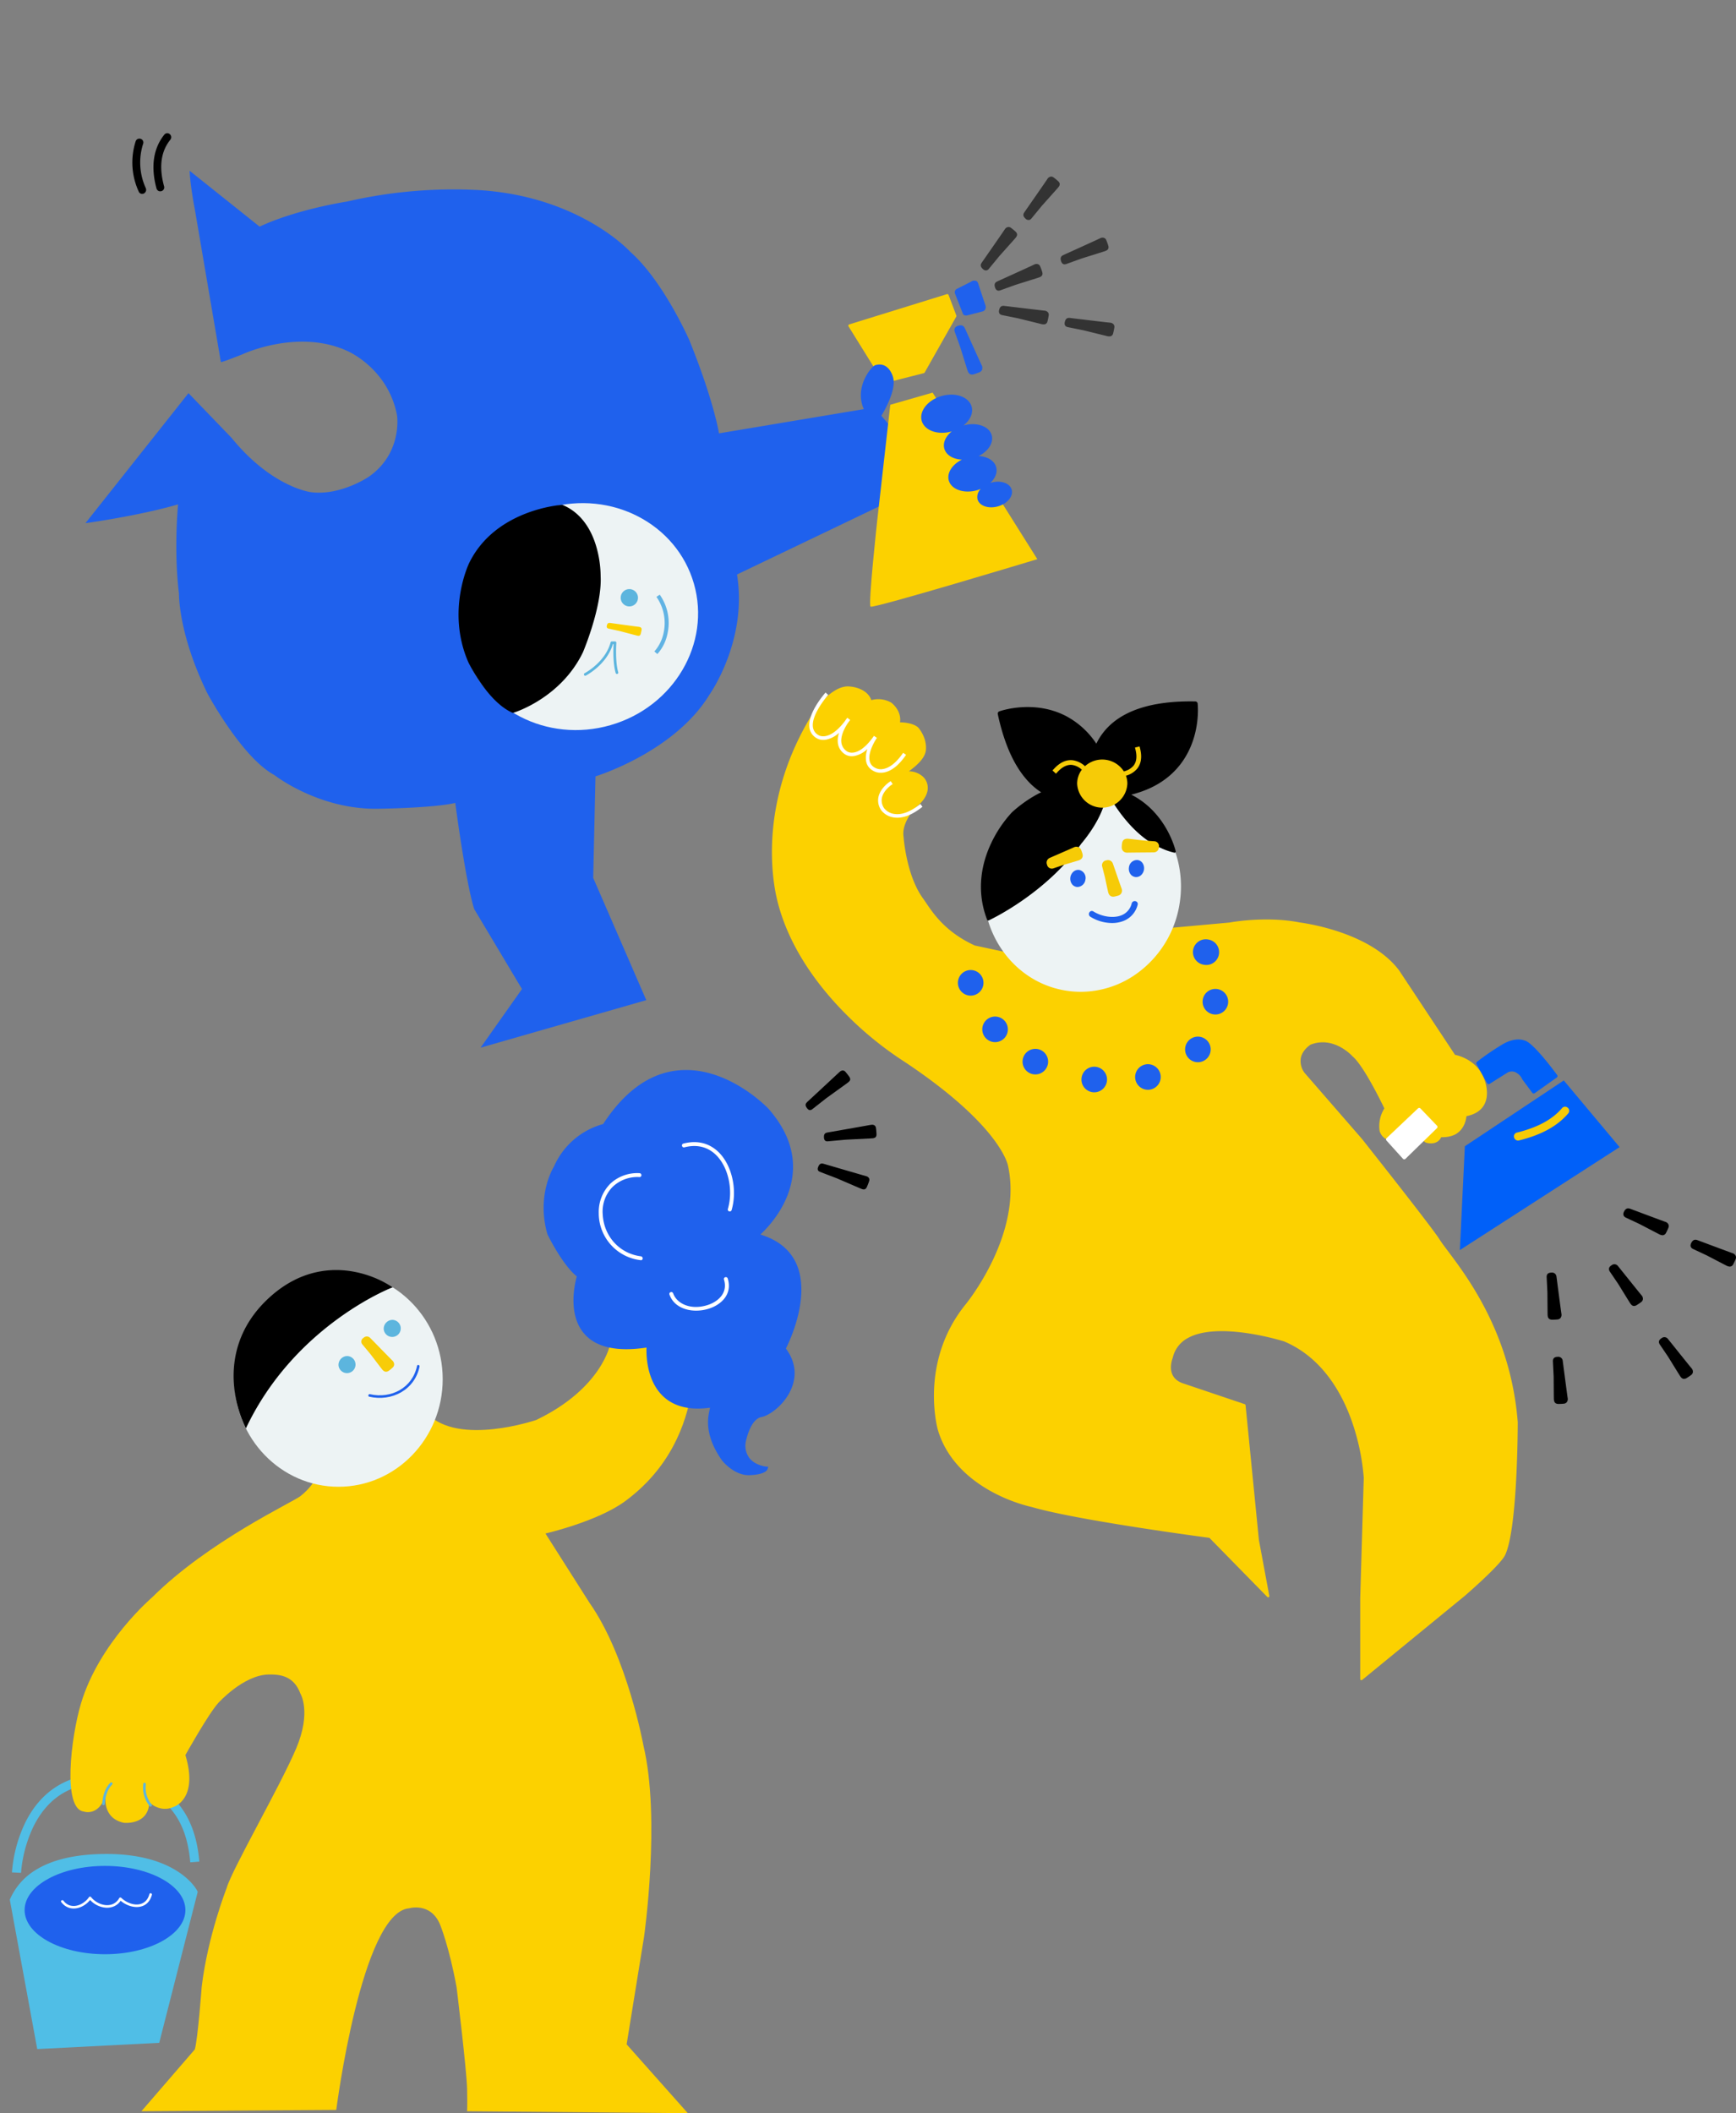 <svg xmlns="http://www.w3.org/2000/svg" width="826.481" height="1005.746" viewBox="0 0 826.481 1005.746">
  <rect x="0" y="0" width="826.481" height="1005.746" fill="#808080" stroke="none"/>
  <g id="Groupe_61" data-name="Groupe 61" transform="translate(-1151.519 -152.438)">
    <path id="Tracé_128" data-name="Tracé 128" d="M434.684,496.3c-1.7-2.259-3.036-4.044-3.844-5.334-3.749-5.98-35.639-46.213-37.011-47.942l-27.3-31.4a9.248,9.248,0,0,1-1.758-7.234c.812-3.693,4.2-5.949,4.6-6.2,11.054-4.333,19.779,5.337,19.867,5.436a.564.564,0,0,0,.061.06c5.322,4.432,14.007,22.329,15.213,24.847a15.794,15.794,0,0,0-2.248,10.792.516.516,0,0,0,.02.074c1.913,5.831,8.88,4.628,8.949,4.614a.557.557,0,0,0,.322-.182s11.782-11.893,11.935-11.762l4.347,4.7c-5.9,5.776-5.158,6.52-4.895,6.892a3.11,3.11,0,0,0,1.631,1.247c4.8,1.112,6.51-1.582,7-2.681,4.923.144,7.372-1.719,7.444-1.776,3.737-2.5,4.436-6.809,4.567-8.227,4.1-.827,6.952-2.676,8.484-5.5,2.831-5.219.118-11.806.012-12.056-3.3-9.159-12.294-11.311-13.931-11.631L411.53,362.844c-13.03-17.308-41.622-22.03-47.222-22.8l-.152-.022c-15.951-3.134-32.594-.1-33.395.052l-35.918,3.263L227.9,354.929,209.532,351c-13.718-6.263-19.646-15.037-23.192-20.282-.528-.781-1.028-1.519-1.484-2.147-7.971-10.965-9.224-29.053-9.241-29.288-1.092-6.776,5.486-13.7,5.956-14.186,5.553-4.2,5.545-8.49,5.541-8.633A7.257,7.257,0,0,0,184.9,270.7a10.1,10.1,0,0,0-6.748-2.614l.222-.167c2.42-1.821,7.458-5.612,7.865-9.924.573-6.065-3.538-10.618-3.714-10.808a.509.509,0,0,0-.059-.056c-2.55-2.076-6.86-2.331-8.55-2.347.825-5.641-3.935-9.2-4.146-9.358a.737.737,0,0,0-.065-.041,12.308,12.308,0,0,0-9.428-1.168c-2.138-5.945-9.838-6.451-10.14-6.466C141.5,226.7,133.055,239.447,132.693,240c-25.751,41.264-19.832,78.362-17.4,88.749,5.74,24.562,21.991,44.37,34.613,56.661a165.331,165.331,0,0,0,26.249,20.983c46.17,30.742,49.186,49.375,49.219,49.6,7.027,32.538-19.956,65.486-20.234,65.822-22.234,27.469-13.315,59.327-13.222,59.648,4.5,15.311,16.51,24.521,25.79,29.551a77.065,77.065,0,0,0,19.171,7.3c21.615,6.258,80.488,14.09,84.332,14.6l27.569,28.141a.564.564,0,0,0,.957-.5l-4.957-26.638-6.349-64.14a.566.566,0,0,0-.38-.479l-28.74-9.691c-2.786-.808-4.689-2.246-5.657-4.272-1.728-3.618.067-7.99.085-8.034a.556.556,0,0,0,.029-.087,14.149,14.149,0,0,1,7.112-9.346c14.687-8.278,45.648,1.485,45.912,1.567,18.3,7.712,27.631,24.922,32.234,38a106.975,106.975,0,0,1,5.675,26.866l-1.69,57.466v38.342a.563.563,0,0,0,.92.435l48.9-40.044c.689-.595,16.9-14.627,19.171-19.393,5.941-12.457,6.009-61.149,6.008-63.26C464.779,536.39,444.453,509.315,434.684,496.3Z" transform="translate(1406.081 251.443)" fill="#fcd100"/>
    <path id="Tracé_129" data-name="Tracé 129" d="M250.863,266.64c-25.5-4.345-49.97,13.962-54.541,40.8s12.46,52.214,37.962,56.556a45.2,45.2,0,0,0,7.6.645,45.812,45.812,0,0,0,27.543-9.337,50.4,50.4,0,0,0,19.4-32.112C293.4,296.353,276.365,270.982,250.863,266.64Z" transform="translate(1424.191 259.838)" fill="#edf3f4"/>
    <path id="Tracé_130" data-name="Tracé 130" d="M254.027,267.433a.562.562,0,0,0-.338-.438,32.088,32.088,0,0,0-13.342-1.763c-7.393.41-18.758,3.182-30.948,14.082a58.28,58.28,0,0,0-10.052,14.952c-3.965,8.446-7.5,21.595-1.837,36.266a.568.568,0,0,0,.312.318.555.555,0,0,0,.446-.009c.268-.122,27.032-12.458,44.2-36.708.247-.243.655-.758,1.5-1.832s2.1-2.757,3.438-4.8c2.371-3.622,5.409-9.058,6.418-14.385A17.315,17.315,0,0,0,254.027,267.433Z" transform="translate(1423.967 259.656)"/>
    <path id="Tracé_131" data-name="Tracé 131" d="M276.671,297.58c-.056-.263-6.008-26.386-33.028-30.749a.569.569,0,0,0-.539.216.563.563,0,0,0-.062.577c.1.211,9.926,21.081,26.529,28.369a31.934,31.934,0,0,0,6.474,2.264.543.543,0,0,0,.077.006.562.562,0,0,0,.55-.683Z" transform="translate(1434.581 260.019)"/>
    <path id="Tracé_132" data-name="Tracé 132" d="M258.977,297.132a3.406,3.406,0,0,0-2.346-1.641,3.874,3.874,0,0,0-4.257,3.416,4.344,4.344,0,0,0,.54,2.992,3.406,3.406,0,0,0,2.346,1.641,3.251,3.251,0,0,0,.552.048,3.471,3.471,0,0,0,2.205-.82,4.469,4.469,0,0,0,.96-5.635Z" transform="translate(1436.623 266.291)" fill="#1f61ed"/>
    <path id="Tracé_133" data-name="Tracé 133" d="M233.762,299.357a3.406,3.406,0,0,0-2.757.773,4.465,4.465,0,0,0-.959,5.635,3.4,3.4,0,0,0,2.346,1.642,3.282,3.282,0,0,0,.543.046,3.974,3.974,0,0,0,3.716-3.464A3.88,3.88,0,0,0,233.762,299.357Z" transform="translate(1431.612 267.138)" fill="#1f61ed"/>
    <path id="Tracé_134" data-name="Tracé 134" d="M258.953,311.554a1.491,1.491,0,0,0-1.862,1.04h0a8.051,8.051,0,0,1-4.969,5.7c-3.7,1.453-9.162.683-13.279-1.874a1.317,1.317,0,0,0-1.347-.067,1.522,1.522,0,0,0-.767,1.284,1.482,1.482,0,0,0,.706,1.32,19.783,19.783,0,0,0,10.268,2.981,14.866,14.866,0,0,0,5.423-.967,11.09,11.09,0,0,0,6.8-7.726A1.348,1.348,0,0,0,258.953,311.554Z" transform="translate(1433.209 269.808)" fill="#1f61ed"/>
    <path id="Tracé_135" data-name="Tracé 135" d="M377.008,400.7l-7.861-8.2a.844.844,0,0,0-1.19-.029l-14.931,14.138a.845.845,0,0,0-.045,1.18l7.81,8.647a.846.846,0,0,0,.6.278h.027a.847.847,0,0,0,.589-.24l14.98-14.586A.845.845,0,0,0,377.008,400.7Z" transform="translate(1458.637 287.502)" fill="#fff"/>
    <path id="Tracé_136" data-name="Tracé 136" d="M426.5,382.45c-.029-.04-2.914-3.993-6.232-7.951-6.537-7.8-8.724-8.427-9.509-8.543-.762-.3-4.54-1.448-10.225,1.852a127.081,127.081,0,0,0-12.221,8.355.846.846,0,0,0-.217,1.077l5.059,9.1a.847.847,0,0,0,1.189.3l8.692-5.47a4.4,4.4,0,0,1,3.1-.267,6.746,6.746,0,0,1,3.77,3.592.7.7,0,0,0,.065.1l4.674,6.292a.844.844,0,0,0,1.167.185l10.492-7.439a.845.845,0,0,0,.2-1.186Z" transform="translate(1466.357 281.647)" fill="#0060f9"/>
    <path id="Tracé_137" data-name="Tracé 137" d="M431.054,381.512l-46.977,31.249-.118.079-2.378,49.408,76.038-49Z" transform="translate(1464.953 285.152)" fill="#0060f9"/>
    <path id="Tracé_138" data-name="Tracé 138" d="M428.316,392.249a1.912,1.912,0,0,0-2.724.2h0c-4.586,5.392-11.614,9.2-21.483,11.637a1.83,1.83,0,0,0-1.342,1.265,1.981,1.981,0,0,0,.495,1.909,1.951,1.951,0,0,0,1.413.607,1.983,1.983,0,0,0,.482-.06c10.611-2.621,18.262-6.826,23.39-12.856A1.9,1.9,0,0,0,428.316,392.249Z" transform="translate(1469.579 287.401)" fill="#f6cb07"/>
    <path id="Tracé_139" data-name="Tracé 139" d="M296.289,234.555a1.125,1.125,0,0,0-1.1-1c-21.3-.415-36.139,4.667-44.053,15.087a29.4,29.4,0,0,0-3.075,5.029,39.457,39.457,0,0,0-13.934-12.892c-15.448-8.333-31.583-2.741-32.262-2.5a1.128,1.128,0,0,0-.723,1.3c4.464,20.85,12.788,34.123,24.738,39.45a30.35,30.35,0,0,0,12.447,2.585,38.548,38.548,0,0,0,11.033-1.693c16.55-.516,29.044-5.389,37.134-14.522C298.134,252.258,296.369,235.272,296.289,234.555Z" transform="translate(1425.405 252.723)"/>
    <path id="Tracé_140" data-name="Tracé 140" d="M251.123,308.923c-.379-1.019-1.864-5.307-2.949-8.439-.813-2.346-1.1-3.18-1.155-3.316a2.456,2.456,0,0,0-3.106-1.556,2.324,2.324,0,0,0-2.016,2.847l1.292,5.009c.1.45,1.279,5.981,1.475,6.853l.012.056c.158.718.557,2.522,2.465,2.522a3.492,3.492,0,0,0,.583-.051,19.533,19.533,0,0,0,1.906-.488,2.43,2.43,0,0,0,1.436-1.166A2.689,2.689,0,0,0,251.123,308.923Z" transform="translate(1434.33 266.307)" fill="#f6cb07"/>
    <path id="Tracé_141" data-name="Tracé 141" d="M265.183,288.367l-5.159-.373c-.457-.052-6.079-.694-7.021-.792-.8-.085-2.928-.316-3.316,2.1-.015.121-.143,1.185-.144,1.96a2.42,2.42,0,0,0,.646,1.734,2.648,2.648,0,0,0,2.007.78c.043,0,.085,0,.129,0,1.085-.034,5.615-.074,8.923-.1,2.494-.022,3.379-.03,3.527-.038a2.454,2.454,0,0,0,2.464-2.448A2.322,2.322,0,0,0,265.183,288.367Z" transform="translate(1436.017 264.474)" fill="#f6cb07"/>
    <path id="Tracé_142" data-name="Tracé 142" d="M237.285,293.677a19.468,19.468,0,0,0-.634-1.863,2.427,2.427,0,0,0-1.273-1.342,2.686,2.686,0,0,0-2.269.118c-.987.457-5.155,2.27-8.2,3.594-2.269.988-3.075,1.34-3.206,1.4a2.455,2.455,0,0,0-1.313,3.216,2.324,2.324,0,0,0,2.264,1.893,2.747,2.747,0,0,0,.729-.1l4.895-1.674c.44-.13,5.865-1.736,6.72-2l.055-.017C235.826,296.673,237.873,296.052,237.285,293.677Z" transform="translate(1429.594 265.158)" fill="#f6cb07"/>
    <path id="Tracé_143" data-name="Tracé 143" d="M172.219,258.772c-3.071,4.466-6.329,7.121-9.422,7.678a5.674,5.674,0,0,1-4.1-.642l-.071-.045a4.676,4.676,0,0,1-2.357-3.16c-.989-4.485,3.356-10.811,3.447-10.942l0-.006-.651-.452-.735-.513v0c-7.543,10.841-12.544,7.586-12.771,7.429A5.826,5.826,0,0,1,142.824,254c-.5-3.386,1.667-7.283,3.05-9.362.373-.495.745-1.006,1.118-1.547l-.692-.477-.656-.539c-.065.079-.556.685-1.192,1.641-7.514,9.9-12.447,6.7-12.491,6.671l-.063-.041a5.068,5.068,0,0,1-2.621-3.733c-.945-6.123,7.173-15.31,7.255-15.4l-1.261-1.125c-.357.4-8.73,9.874-7.665,16.783a6.745,6.745,0,0,0,3.406,4.917,5.918,5.918,0,0,0,3.193.84,7.759,7.759,0,0,0,1.322-.116,12.9,12.9,0,0,0,6.175-3.269,11.183,11.183,0,0,0-.55,5,7.507,7.507,0,0,0,3.448,5.27,5.753,5.753,0,0,0,3.2.862,7.515,7.515,0,0,0,1.273-.11,12.48,12.48,0,0,0,6.141-3.329,11.67,11.67,0,0,0-.591,6.03,6.361,6.361,0,0,0,3.13,4.244,7.064,7.064,0,0,0,3.831,1.045,8.586,8.586,0,0,0,1.448-.126c3.62-.623,7.18-3.448,10.582-8.4Z" transform="translate(1409.275 251.967)" fill="#fff"/>
    <path id="Tracé_144" data-name="Tracé 144" d="M163.543,282.077a10.978,10.978,0,0,1-1.557-.11,9.282,9.282,0,0,1-5.974-3.275,8.138,8.138,0,0,1-1.479-6.291c.822-4.294,4.986-7.141,5.163-7.259l.7-.472.944,1.4-.7.473c-.037.026-3.765,2.585-4.449,6.184a6.493,6.493,0,0,0,1.2,4.989,7.606,7.606,0,0,0,4.877,2.585c3.381.471,7.276-.963,11.568-4.26l.671-.514,1.029,1.341-.671.514C170.8,280.5,167,282.077,163.543,282.077Z" transform="translate(1415.166 259.547)" fill="#fff"/>
    <path id="Tracé_145" data-name="Tracé 145" d="M264.232,252.212l-.266-1.095-2.19.53.265,1.095c.8,3.3.439,5.886-1.078,7.676A8.784,8.784,0,0,1,256.477,263a12.219,12.219,0,0,0-18.5-2.483A10.964,10.964,0,0,0,232.2,257.7c-3.087-.377-6.091.978-8.93,4.024l-.768.824,1.649,1.536.767-.824c2.319-2.488,4.674-3.606,7-3.325a8.707,8.707,0,0,1,4.546,2.251,11.069,11.069,0,0,0-2.221,6.627,11.961,11.961,0,0,0,23.9,0,10.97,10.97,0,0,0-.673-3.755,10.765,10.765,0,0,0,5.2-3.177C264.689,259.512,265.212,256.259,264.232,252.212Z" transform="translate(1430.091 256.577)" fill="#f6cb07"/>
    <path id="Tracé_146" data-name="Tracé 146" d="M466.912,439.146a2.468,2.468,0,0,0-1.592-1.32c-1.469-.512-7.486-2.763-11.879-4.406-2.962-1.108-4.651-1.74-4.849-1.806-1.246-.417-2.132,0-2.8,1.295s-.432,2.27.734,2.9l6.626,3.106c.077.04,7.771,4.052,8.95,4.653l.073.037a4.453,4.453,0,0,0,1.9.643,1.894,1.894,0,0,0,1.668-1.14,25.808,25.808,0,0,0,1.131-2.4A2.019,2.019,0,0,0,466.912,439.146Z" transform="translate(1478.943 296.097)"/>
    <path id="Tracé_147" data-name="Tracé 147" d="M422.5,476.091c-.243-1.576-1.1-8.141-1.729-12.934-.38-2.909-.6-4.564-.627-4.751h0a2.084,2.084,0,0,0-2.4-1.866h-.057c-1.462.018-2.208.683-2.219,2.009l.363,7.309c0,.087.065,8.763.085,10.088v.082c.018,1.265.04,2.841,2.112,2.919h.024a25.4,25.4,0,0,0,2.621-.124,2.01,2.01,0,0,0,1.4-.7A2.475,2.475,0,0,0,422.5,476.091Z" transform="translate(1472.379 301.593)"/>
    <path id="Tracé_148" data-name="Tracé 148" d="M455.274,468c-1.031-1.226-5.354-6.622-8.216-10.192-1.818-2.27-2.853-3.561-2.976-3.7h0a2.1,2.1,0,0,0-3.069-.321c-1.239.774-1.532,1.729-.855,2.869l4.1,6.059c.045.074,4.6,7.457,5.309,8.58l.043.07c.5.8,1.1,1.756,2.133,1.756a2.452,2.452,0,0,0,1.189-.357,26.034,26.034,0,0,0,2.2-1.479,2.02,2.02,0,0,0,.835-1.326A2.475,2.475,0,0,0,455.274,468Z" transform="translate(1477.711 300.878)"/>
    <path id="Tracé_149" data-name="Tracé 149" d="M493.163,451.389a2.472,2.472,0,0,0-1.593-1.322c-1.469-.512-7.493-2.764-11.89-4.408-2.961-1.108-4.647-1.738-4.84-1.8-1.241-.416-2.129,0-2.8,1.295s-.434,2.269.733,2.9l6.625,3.106c.078.04,7.772,4.052,8.952,4.653l.077.039a4.45,4.45,0,0,0,1.9.64,1.9,1.9,0,0,0,1.668-1.14,25.434,25.434,0,0,0,1.129-2.4A2.019,2.019,0,0,0,493.163,451.389Z" transform="translate(1484.696 298.78)"/>
    <path id="Tracé_150" data-name="Tracé 150" d="M424.941,508.973c-.244-1.59-1.145-8.48-1.742-13.04-.372-2.844-.584-4.462-.613-4.646v0a2.1,2.1,0,0,0-2.457-1.864c-1.461.016-2.207.681-2.218,2.009l.362,7.308c0,.087.063,8.762.084,10.09v.084c.019,1.263.043,2.837,2.114,2.915h.024a25.756,25.756,0,0,0,2.62-.124,2.02,2.02,0,0,0,1.4-.7A2.473,2.473,0,0,0,424.941,508.973Z" transform="translate(1472.914 308.799)"/>
    <path id="Tracé_151" data-name="Tracé 151" d="M474.793,496.473c-1.04-1.237-5.4-6.679-8.284-10.279-1.776-2.218-2.787-3.478-2.909-3.62v0a2.1,2.1,0,0,0-3.067-.319c-1.239.774-1.532,1.73-.856,2.869l4.1,6.059c.045.074,4.6,7.458,5.309,8.58l.044.069c.5.8,1.1,1.756,2.131,1.756a2.453,2.453,0,0,0,1.189-.357,26.244,26.244,0,0,0,2.2-1.48,2.015,2.015,0,0,0,.836-1.326A2.467,2.467,0,0,0,474.793,496.473Z" transform="translate(1481.989 307.117)"/>
    <path id="Tracé_152" data-name="Tracé 152" d="M202.2,356.656a6.09,6.09,0,1,0,4.98,7.025A6.1,6.1,0,0,0,202.2,356.656Z" transform="translate(1424.084 279.686)" fill="#1f61ed"/>
    <path id="Tracé_153" data-name="Tracé 153" d="M221.861,371.743a6.085,6.085,0,1,0,1.038,4.544A6.05,6.05,0,0,0,221.861,371.743Z" transform="translate(1427.528 282.448)" fill="#1f61ed"/>
    <path id="Tracé_154" data-name="Tracé 154" d="M244.866,378.724a6.089,6.089,0,1,0-5.99,9.525,6.192,6.192,0,0,0,1.035.088,6.091,6.091,0,0,0,4.955-9.613Z" transform="translate(1432.569 283.978)" fill="#1f61ed"/>
    <path id="Tracé_155" data-name="Tracé 155" d="M261.891,375.255a6.09,6.09,0,1,0,4.98,7.025A6.1,6.1,0,0,0,261.891,375.255Z" transform="translate(1437.164 283.762)" fill="#1f61ed"/>
    <path id="Tracé_156" data-name="Tracé 156" d="M285.343,366.979a6.089,6.089,0,1,0-5.99,9.524,6.088,6.088,0,0,0,7.025-4.98A6.046,6.046,0,0,0,285.343,366.979Z" transform="translate(1441.439 281.404)" fill="#1f61ed"/>
    <path id="Tracé_157" data-name="Tracé 157" d="M292.176,348.349a6.089,6.089,0,1,0-5.99,9.525,6.192,6.192,0,0,0,1.035.088,6.091,6.091,0,0,0,4.955-9.613Z" transform="translate(1442.937 277.321)" fill="#1f61ed"/>
    <path id="Tracé_158" data-name="Tracé 158" d="M284.576,326.516a6.088,6.088,0,1,0-2.044,12,6.088,6.088,0,1,0,2.044-12Z" transform="translate(1442.136 273.08)" fill="#1f61ed"/>
    <path id="Tracé_159" data-name="Tracé 159" d="M196.62,340.98a6.089,6.089,0,1,0-5.99,9.524,6.2,6.2,0,0,0,1.036.088,6.09,6.09,0,0,0,4.953-9.612Z" transform="translate(1421.996 275.706)" fill="#1f61ed"/>
    <path id="Tracé_160" data-name="Tracé 160" d="M13.162.788A1.769,1.769,0,0,0,10.645.34h0C3.791,5.146.11,13.309,0,23.95a1.815,1.815,0,0,0,.888,1.6,1.961,1.961,0,0,0,1.929.017,1.826,1.826,0,0,0,.929-1.593c.1-9.511,3.114-16.412,8.965-20.513A1.9,1.9,0,0,0,13.162.788Z" transform="translate(1219.433 219.122) rotate(-16)"/>
    <path id="Tracé_161" data-name="Tracé 161" d="M8.827,1.036A1.96,1.96,0,0,0,7.2,0,1.845,1.845,0,0,0,5.546.863,32.995,32.995,0,0,0,.4,24.267a1.736,1.736,0,0,0,1.738,1.517,1.959,1.959,0,0,0,1.936-2.221A29.245,29.245,0,0,1,8.724,2.846,1.8,1.8,0,0,0,8.827,1.036Z" transform="translate(1210.516 220.453) rotate(-16)"/>
    <path id="Tracé_162" data-name="Tracé 162" d="M49.935.579A.639.639,0,0,0,49.294,0L.617,1.023a.63.63,0,0,0-.593.8l8.59,30.254a.631.631,0,0,0,.587.458l19.16.579h.019a.63.63,0,0,0,.442-.181L50.612,11.511a.632.632,0,0,0,.186-.5Z" transform="translate(1554.955 306.02) rotate(-16)" fill="#fcd100"/>
    <path id="Tracé_163" data-name="Tracé 163" d="M112.027,439.376h82.065l-8.253-62.893L200.2,330.336s39.246-.669,62.868-22.413c0,0,24.683-19.687,28.382-51.38l76.508-12.921,13.055-34.834-2.665-5.922s10.147-9.03,10.393-15.828c0,0,.492-8.188-6.633-8.105-1.647.02-12.53,7.042-10.928,18.6l-69.458-7.925s1.934-15.346-1.342-46.464c0,0-4.068-30.351-15.4-48.151,0,0-15.4-31.447-60.025-47.757a225.261,225.261,0,0,0-63.015-12.482s-23.968-3.109-43.327,0L93.9,0S92.34,6.109,91.188,18.767L83.122,91.608s-.691.444,10.6-.667c0,0,28.949-4.791,48.767,12.243,0,0,16.379,13.267,14.25,36.032,0,0-2.375,18.033-21.128,24.349,0,0-15.5,5.024-28.4-.623,0,0-17.144-7.216-29.129-35.2L64.224,101.6,0,147.567s25.163,3.636,44.865,3.555c0,0-8.05,20.314-11.287,40.948,0,0-5.626,17.983-.1,49.3,0,0,7.244,33.745,19.92,46.182,0,0,15.777,21.847,43.289,29.128,0,0,25.072,6.87,35.864,7.4,0,0-5.7,38-5.241,51.1l11.356,42.8Z" transform="translate(1151.519 259.591) rotate(-16)" fill="#1f61ed"/>
    <path id="Tracé_164" data-name="Tracé 164" d="M35.548,0,14.431,51.119S-.814,88.417.034,89.768s82.552.173,82.552.173L56.514,0Z" transform="translate(1541.199 354.88) rotate(-16)" fill="#fcd100"/>
    <ellipse id="Ellipse_4" data-name="Ellipse 4" cx="56.805" cy="53.763" rx="56.805" ry="53.763" transform="translate(1357.858 409.881) rotate(-16)" fill="#edf3f4"/>
    <path id="Tracé_165" data-name="Tracé 165" d="M15.369,15.6a.63.63,0,0,1-.63-.628c-.015-4.9,2.13-11.448,2.852-13.512l-.34-.1C11.823,9.914,1.211,12.135.754,12.227a.63.63,0,0,1-.249-1.236C.613,10.97,11.374,8.708,16.425.3a.633.633,0,0,1,.713-.281l1.446.413A.631.631,0,0,1,19,1.263c-.03.081-3.02,8.17-3,13.71a.63.63,0,0,1-.628.632Z" transform="translate(1426.339 462.425) rotate(-16)" fill="#5cb5de"/>
    <path id="Tracé_166" data-name="Tracé 166" d="M4.1,0A4.115,4.115,0,1,0,8.211,4.116,4.115,4.115,0,0,0,4.1,0Z" transform="translate(1446.064 434.108) rotate(-16)" fill="#5cb5de"/>
    <path id="Tracé_167" data-name="Tracé 167" d="M1.028,26.847,0,25.261l.793-.514A19.166,19.166,0,0,0,6.758,17.8c.012-.025.025-.049.039-.072A21.751,21.751,0,0,0,8.4,1.467l-.282-.9L9.918,0,10.2.9A23.292,23.292,0,0,1,8.441,18.659a20.747,20.747,0,0,1-6.619,7.674Z" transform="translate(1456.085 438.198) rotate(-16)" fill="#61b3e4"/>
    <path id="Tracé_168" data-name="Tracé 168" d="M23.688,46.157c-.168,0-.333.011-.5.017C26.1,44.7,28,42.314,28,39.622c0-3.213-2.693-5.982-6.591-7.3,5.017-.919,8.723-4.08,8.723-7.851,0-4.469-5.2-8.093-11.63-8.125,3.7-1.515,6.2-4.344,6.2-7.584C24.694,3.93,19.156,0,12.348,0S0,3.93,0,8.76s5.539,8.759,12.348,8.759h.012c-3.391,1.424-5.666,4-5.666,6.95,0,3.213,2.693,5.982,6.592,7.3-5.019.919-8.725,4.08-8.725,7.852,0,4.488,5.247,8.128,11.719,8.128a16.657,16.657,0,0,0,1.8-.106,5.307,5.307,0,0,0-2.839,4.376c0,3.236,3.783,5.859,8.449,5.859s8.449-2.623,8.449-5.859S28.354,46.157,23.688,46.157Z" transform="translate(1587.929 344.327) rotate(-16)" fill="#1f61ed"/>
    <path id="Tracé_169" data-name="Tracé 169" d="M7.926,21.08C7.64,19.388,6.611,12.345,5.861,7.2,5.4,4.014,5.13,2.2,5.094,2h0C4.838.593,3.982-.035,2.387,0S-.009.783,0,2.232l.507,7.894s.212,9.457.255,10.906l0,.089c.041,1.376.093,3.088,2.352,3.141a28.3,28.3,0,0,0,2.861-.178A2.2,2.2,0,0,0,7.5,23.3,2.694,2.694,0,0,0,7.926,21.08Z" transform="translate(1605.413 308.121) rotate(-16)" fill="#1f61ed"/>
    <path id="Tracé_170" data-name="Tracé 170" d="M1.987.133C1.385-.109.838-.1.289.83c-.465.788-.364,1.288.271,1.683L5.595,5.241s5.856,3.5,6.757,4.025,1.592.966,2.259-.043a20.478,20.478,0,0,0,.979-1.8s.61-1.09-.864-1.7C12.936,4.98,2.374.289,1.987.133Z" transform="translate(1439.95 449.339) rotate(-16)" fill="#fcd100"/>
    <g id="Groupe_17" data-name="Groupe 17" transform="translate(1614.537 265.31) rotate(-16)">
      <path id="Tracé_171" data-name="Tracé 171" d="M9.733,12.2c.08-.05,8.021-5.044,9.226-5.817l.075-.049c1.158-.739,2.355-1.5,1.39-3.2A27.793,27.793,0,0,0,18.81.78,1.907,1.907,0,0,0,17.571.017a2.379,2.379,0,0,0-1.871.7c-1.285,1.1-6.692,5.507-10.642,8.726C2.674,11.387.95,12.793.78,12.941c-.638.558-1.246,1.4-.264,2.941a2.02,2.02,0,0,0,1.638,1.153A2.056,2.056,0,0,0,3.21,16.7Z" transform="translate(0 0)" fill="#333"/>
      <path id="Tracé_172" data-name="Tracé 172" d="M20.93,7.639c-1.594-.63-8.129-3.384-12.9-5.394C5.306,1.1,3.339.269,3.139.192,2.347-.112,1.323-.254.416,1.337-.28,2.562-.106,3.462.962,4.1l7.03,3.655c.082.047,8.214,4.719,9.463,5.424l.081.045a4.326,4.326,0,0,0,1.946.739,1.8,1.8,0,0,0,1.53-1.015,28.083,28.083,0,0,0,1.322-2.527,1.9,1.9,0,0,0,.093-1.451A2.4,2.4,0,0,0,20.93,7.639Z" transform="translate(2.242 35.381)" fill="#333"/>
      <path id="Tracé_173" data-name="Tracé 173" d="M23.449,1.705A1.9,1.9,0,0,0,22.777.417,2.4,2.4,0,0,0,20.811.057c-1.7.291-8.766,1.335-13.924,2.1-2.871.424-4.944.73-5.152.768h0C.9,3.077-.05,3.486,0,5.314c.041,1.4.648,2.079,1.873,2.079H1.9l7.905-.522c.094,0,9.472-.229,10.9-.277l.084,0c1.375-.042,2.8-.084,2.839-2.04A28.138,28.138,0,0,0,23.449,1.705Z" transform="translate(3.683 20.586)" fill="#333"/>
    </g>
    <path id="Tracé_174" data-name="Tracé 174" d="M11.927,1.778a1.76,1.76,0,0,0-.641-1.37A2.631,2.631,0,0,0,8.915.153L1.729,1.528A1.839,1.839,0,0,0,.008,3.449L.962,13.617c0,.06.033,1.46,2.169,1.46h.02l7.2.182.071,0a1.9,1.9,0,0,0,1.3-.53,2.624,2.624,0,0,0,.658-2.077Z" transform="translate(1605.208 288.825) rotate(-16)" fill="#1f61ed"/>
    <path id="Tracé_175" data-name="Tracé 175" d="M20.426,3.132A27.964,27.964,0,0,0,18.81.779,1.9,1.9,0,0,0,17.573.016a2.392,2.392,0,0,0-1.872.7c-1.285,1.1-6.692,5.506-10.64,8.726C2.675,11.386.951,12.793.781,12.941c-.639.557-1.247,1.4-.265,2.941a2.018,2.018,0,0,0,1.638,1.153,2.06,2.06,0,0,0,1.057-.34l6.523-4.5c.08-.05,8.021-5.044,9.227-5.818l.076-.049C20.194,5.593,21.388,4.83,20.426,3.132Z" transform="translate(1634.832 241.327) rotate(-16)" fill="#333"/>
    <path id="Tracé_176" data-name="Tracé 176" d="M22.425,8.967A2.4,2.4,0,0,0,20.931,7.64c-1.6-.634-8.179-3.4-12.98-5.427C5.271,1.084,3.335.268,3.138.192h0c-.79-.3-1.814-.447-2.721,1.145C-.28,2.562-.107,3.462.963,4.1L7.992,7.752c.082.047,8.214,4.719,9.463,5.424l.076.043a4.331,4.331,0,0,0,1.949.742,1.8,1.8,0,0,0,1.53-1.015,28.244,28.244,0,0,0,1.322-2.527A1.908,1.908,0,0,0,22.425,8.967Z" transform="translate(1657.702 304.432) rotate(-16)" fill="#333"/>
    <path id="Tracé_177" data-name="Tracé 177" d="M23.449,1.706A1.9,1.9,0,0,0,22.776.417a2.394,2.394,0,0,0-1.964-.36C19.107.35,12.029,1.4,6.861,2.159c-2.856.422-4.919.727-5.126.764h0C.9,3.077-.051,3.486,0,5.315c.042,1.4.649,2.079,1.874,2.079H1.9l7.906-.522c.095,0,9.471-.231,10.9-.277l.089,0c1.372-.042,2.791-.086,2.834-2.039A28.166,28.166,0,0,0,23.449,1.706Z" transform="translate(1655.193 271.549) rotate(-16)" fill="#333"/>
    <path id="Tracé_178" data-name="Tracé 178" d="M64.3,1.222a.942.942,0,0,0-.38-.183C63.613.97,33.018-5.646,13.95,15.4,13.779,15.582-3.056,34.3.491,60.811A79.262,79.262,0,0,0,3.456,71.942c2.8,8.138,6.319,14.066,10.459,17.621a.937.937,0,0,0,.613.228h.007c.233,0,23.515-.372,39.732-18.583.6-.744,14.707-18.356,18.009-32.29a52.054,52.054,0,0,0,1.934-14.025C74.205,14.585,70.778,6.4,64.3,1.222Z" transform="translate(1357.274 409.349) rotate(-16)"/>
    <path id="Tracé_179" data-name="Tracé 179" d="M131.54,1400.472l-4.323-.2a66.018,66.018,0,0,1,6.1-23.205c7.428-15.427,20.26-23.58,37.1-23.58h.015c27.853.008,43.754,14.409,45.984,41.647l-4.312.353c-2.047-24.991-16.067-37.666-41.673-37.673h-.014c-15.238,0-26.392,7.071-33.151,21.017A62.735,62.735,0,0,0,131.54,1400.472Z" transform="translate(1029.99 -356.681)" fill="#50bee6"/>
    <path id="Tracé_180" data-name="Tracé 180" d="M281.75,1074.161c-3.8,2.977-43.684,21.43-70.522,48.114,0,0-25.293,21.532-33.947,50.586-4.816,16.169-8.859,50.173,1.341,51.41,0,0,6.8,2.576,10.407-7.417,0,0-1.856,10.508,8.652,12.775,0,0,11.642,1.351,12.157-9.684,0,0,5.256,5.151,11.691,2.053,0,0,11.8-3.6,5.472-24.616,0,0,10.93-19.575,15.6-24.726,0,0,11.934-13.32,23.9-13.6,5.973-.14,12.158.824,15.249,9.073,0,0,5.358,8.648-1.98,26.037-7.556,17.9-30.738,57.882-33.152,66.577,0,0-8.993,22.871-11.848,46.877,0,0-1.849,25.047-3.3,29.876l-25.4,29.4,92.755-.617s12.024-93.93,34.642-95.951c0,0,10.255-3.089,14.763,7.7,0,0,4.347,10.467,7.888,29.946,0,0,4.83,39.605,4.992,48.3s0,10.626,0,10.626l105.084.939-29.128-32.766,8.286-51.143s8.036-56.252-.309-91.178c0,0-7.727-42.344-25.644-67.808l-20.98-33s24.765-5.675,37.969-15.41c42.344-31.217,31.621-82.669,31.621-82.669l-37.834-25.437s6.212,14.146-.9,33.229c0,0-3.709,21.1-35.235,36.242,0,0-37.089,12.672-51.925-3.091l-50.561,23.3S291.227,1066.743,281.75,1074.161Z" transform="translate(1012.785 -209.647)" fill="#fcd100"/>
    <path id="Tracé_181" data-name="Tracé 181" d="M348.067,966.579c-27.356,0-49.612,22.971-49.612,51.207s22.256,51.207,49.612,51.207,49.612-22.971,49.612-51.207S375.423,966.579,348.067,966.579Z" transform="translate(964.604 -208.942)" fill="#edf3f4"/>
    <path id="Tracé_182" data-name="Tracé 182" d="M373.18,973.286a50.666,50.666,0,0,0-18.072-7.116c-9.86-1.826-24.678-1.309-39.286,11.531-16.005,14.069-18.5,30.307-17.774,41.452a57.64,57.64,0,0,0,5.466,21.019l.287.542.265-.552c23.148-48.352,68.591-66.16,69.048-66.333l.542-.208Z" transform="translate(964.802 -208.49)"/>
    <path id="Tracé_183" data-name="Tracé 183" d="M378.713,1036.022a4.062,4.062,0,1,0,4.046-4.419A4.245,4.245,0,0,0,378.713,1036.022Z" transform="translate(933.958 -233.771)" fill="#5cb5de"/>
    <path id="Tracé_184" data-name="Tracé 184" d="M413.538,1008.17a4.062,4.062,0,1,0,4.046-4.418A4.245,4.245,0,0,0,413.538,1008.17Z" transform="translate(920.661 -223.136)" fill="#5cb5de"/>
    <path id="Tracé_185" data-name="Tracé 185" d="M657.109,903.788c-2.97-6.792-8.756-11.533-17.211-14.11,3.739-3.462,14.188-14.39,15.428-29.375.87-10.519-3.033-20.787-11.628-30.549-.8-.834-19.755-20.392-42.835-18.21-13.565,1.282-25.62,9.879-35.834,25.556a35.9,35.9,0,0,0-23.379,20.158c-.7,1.14-8.337,14.171-3.159,32.22l.057.15c.291.6,7.04,14.384,13.948,19.985-.922,3.247-4.488,17.964,3.509,27.241,5.615,6.514,15.6,8.741,29.673,6.625-.139,3.8.1,15.759,7.883,23.153,5.218,4.956,12.738,6.795,22.361,5.463-.049.294-.135.681-.216,1.039-.791,3.557-2.646,11.885,5.882,24.014.231.294,5.62,7.059,12.751,7.059.142,0,.286,0,.429-.008,7.153-.274,8.341-2.277,8.534-2.884l.349-1.1-1.148-.107c-.049,0-4.925-.494-7.724-3.906a9.774,9.774,0,0,1-1.914-7.459c.019-.111,1.953-11.155,7.591-12.215,4-.752,11.459-6.248,14.48-14.216,1.667-4.394,2.484-11.108-2.891-18.362a78.339,78.339,0,0,0,5.154-13.418C659.273,923.17,660.94,912.552,657.109,903.788Z" transform="translate(873.631 -149.678)" fill="#1f61ed"/>
    <path id="Tracé_186" data-name="Tracé 186" d="M214.646,1432.25c-.37-.705-9.454-17.275-43.039-17.275-14.527,0-26.037,2.666-34.209,7.925a30.464,30.464,0,0,0-11.543,13.164l-.3.63,13.067,71.141,58.078-2.978,18.33-71.871Z" transform="translate(1030.624 -380.158)" fill="#50bee6"/>
    <path id="Tracé_187" data-name="Tracé 187" d="M136.978,1445.186c0,11.608,17.135,21.017,38.271,21.017s38.273-9.409,38.273-21.017-17.135-21.017-38.273-21.017S136.978,1433.578,136.978,1445.186Z" transform="translate(1026.263 -383.669)" fill="#1f61ed"/>
    <path id="Tracé_188" data-name="Tracé 188" d="M411.046,1027.968c-.942-.922-4.765-4.838-7.556-7.7-1.862-1.907-2.839-2.908-2.964-3.027a2.209,2.209,0,0,0-3.186-.047,2.034,2.034,0,0,0-.553,3.12l3.923,4.723c.182.239,4.468,5.87,5.153,6.752l.043.056c.461.6,1.144,1.48,2.154,1.48a2.413,2.413,0,0,0,1.371-.5,22.74,22.74,0,0,0,1.778-1.473,2.169,2.169,0,0,0,.713-1.471A2.5,2.5,0,0,0,411.046,1027.968Z" transform="translate(927.248 -228.02)" fill="#f7cc08"/>
    <path id="Tracé_189" data-name="Tracé 189" d="M599.212,930.365C589,929.074,581.519,920.8,581.023,910.25a16.774,16.774,0,0,1,4.594-12.79,17.037,17.037,0,0,1,12.928-4.806.852.852,0,0,0,.917-.869.923.923,0,0,0-.9-.985,18.742,18.742,0,0,0-13.874,4.976,19.1,19.1,0,0,0-5.536,13.964,22.513,22.513,0,0,0,19.979,22.474.948.948,0,0,0,.125.008.788.788,0,0,0,.8-.728A.99.99,0,0,0,599.212,930.365Z" transform="translate(857.421 -180.001)" fill="#fff"/>
    <path id="Tracé_190" data-name="Tracé 190" d="M661.311,971.495h0a.919.919,0,0,0-1.18-.605.869.869,0,0,0-.6,1.115c1.977,6.418-2.881,10.517-7.64,12.078-8.223,2.7-14.867-.675-16.543-5.49a.942.942,0,0,0-1.233-.576.845.845,0,0,0-.544,1.107c1.832,5.262,7.134,7.672,12.709,7.672a20.134,20.134,0,0,0,6.226-1C658.04,983.985,663.67,979.149,661.311,971.495Z" transform="translate(836.664 -210.571)" fill="#fff"/>
    <path id="Tracé_191" data-name="Tracé 191" d="M424.883,1038.9c-2.159,10.487-12.322,15.78-22.42,13.476-.776-.177-1.105,1.014-.328,1.192,10.716,2.445,21.644-3.184,23.939-14.339C426.235,1038.45,425.043,1038.119,424.883,1038.9Z" transform="translate(925.184 -236.387)" fill="#1f61ed"/>
    <path id="Tracé_192" data-name="Tracé 192" d="M739.129,826.825c-.695.687-1.008,1.453-.052,2.771.813,1.119,1.565,1.278,2.494.635l6.8-5.341s8.366-6.013,9.638-6.947,2.295-1.628,1.3-3.158c0,0-1.095-1.553-1.908-2.439,0,0-1.144-1.5-2.874.177C752.422,814.56,739.578,826.38,739.129,826.825Z" transform="translate(796.585 -149.814)"/>
    <path id="Tracé_193" data-name="Tracé 193" d="M754.132,857.225c-.956.2-1.634.672-1.549,2.3.075,1.381.621,1.923,1.75,1.888l8.613-.789s10.291-.506,11.867-.6,2.81-.121,2.8-1.947c0,0-.076-1.9-.278-3.084,0,0-.147-1.88-2.51-1.412C771.956,854.146,754.75,857.1,754.132,857.225Z" transform="translate(791.202 -165.765)"/>
    <path id="Tracé_194" data-name="Tracé 194" d="M750.47,883.473c-.947-.242-1.764-.117-2.4,1.38-.542,1.273-.291,2,.738,2.466l8.08,3.09s9.459,4.083,10.914,4.694,2.575,1.131,3.375-.511a30.869,30.869,0,0,0,1.111-2.891s.7-1.753-1.629-2.374C767.825,888.567,751.082,883.629,750.47,883.473Z" transform="translate(793.03 -177.171)"/>
    <path id="Tracé_195" data-name="Tracé 195" d="M207.074,1445.606c-1.815,6.839-9.184,5.75-13.391,1.788a.625.625,0,0,0-.971.125c-3.037,5.374-10.175,3.611-13.453-.537a.624.624,0,0,0-.971.125c-2.756,3.955-8.734,6.156-12.121,1.649-.472-.629-1.547-.013-1.067.624,3.756,5,10.24,3.344,13.748-.98,3.818,4.206,11.079,5.427,14.534.375,4.982,4.173,12.908,4.605,14.883-2.84A.619.619,0,0,0,207.074,1445.606Z" transform="translate(1015.57 -391.686)" fill="#fff"/>
    <path id="Tracé_196" data-name="Tracé 196" d="M232.239,1370.423a12.365,12.365,0,0,1-2.725-9.495c.112-.78-1.079-1.115-1.192-.329a13.741,13.741,0,0,0,3.044,10.7C231.863,1371.919,232.733,1371.039,232.239,1370.423Z" transform="translate(991.438 -359.224)" fill="#5cb5de"/>
    <path id="Tracé_197" data-name="Tracé 197" d="M200.595,1359.991c-2.684,2.644-3.617,6.473-3.89,10.121-.06.8,1.177.79,1.236,0,.248-3.316,1.086-6.842,3.528-9.247C202.038,1360.3,201.163,1359.431,200.595,1359.991Z" transform="translate(1003.458 -359.094)" fill="#5cb5de"/>
    <path id="Tracé_198" data-name="Tracé 198" d="M661.025,872.019c-3.139-3.231-8.657-6.622-17.126-4.424a.865.865,0,0,0-.638.609,1,1,0,0,0,.25.951.88.88,0,0,0,.872.229c6.031-1.565,11.342-.21,15.353,3.919,5.684,5.85,7.935,16.545,5.353,25.432a.88.88,0,0,0,.63,1.118,1,1,0,0,0,.278.039.887.887,0,0,0,.878-.657C669.622,889.781,667.162,878.334,661.025,872.019Z" transform="translate(832.956 -170.878)" fill="#fff"/>
  </g>
</svg>
